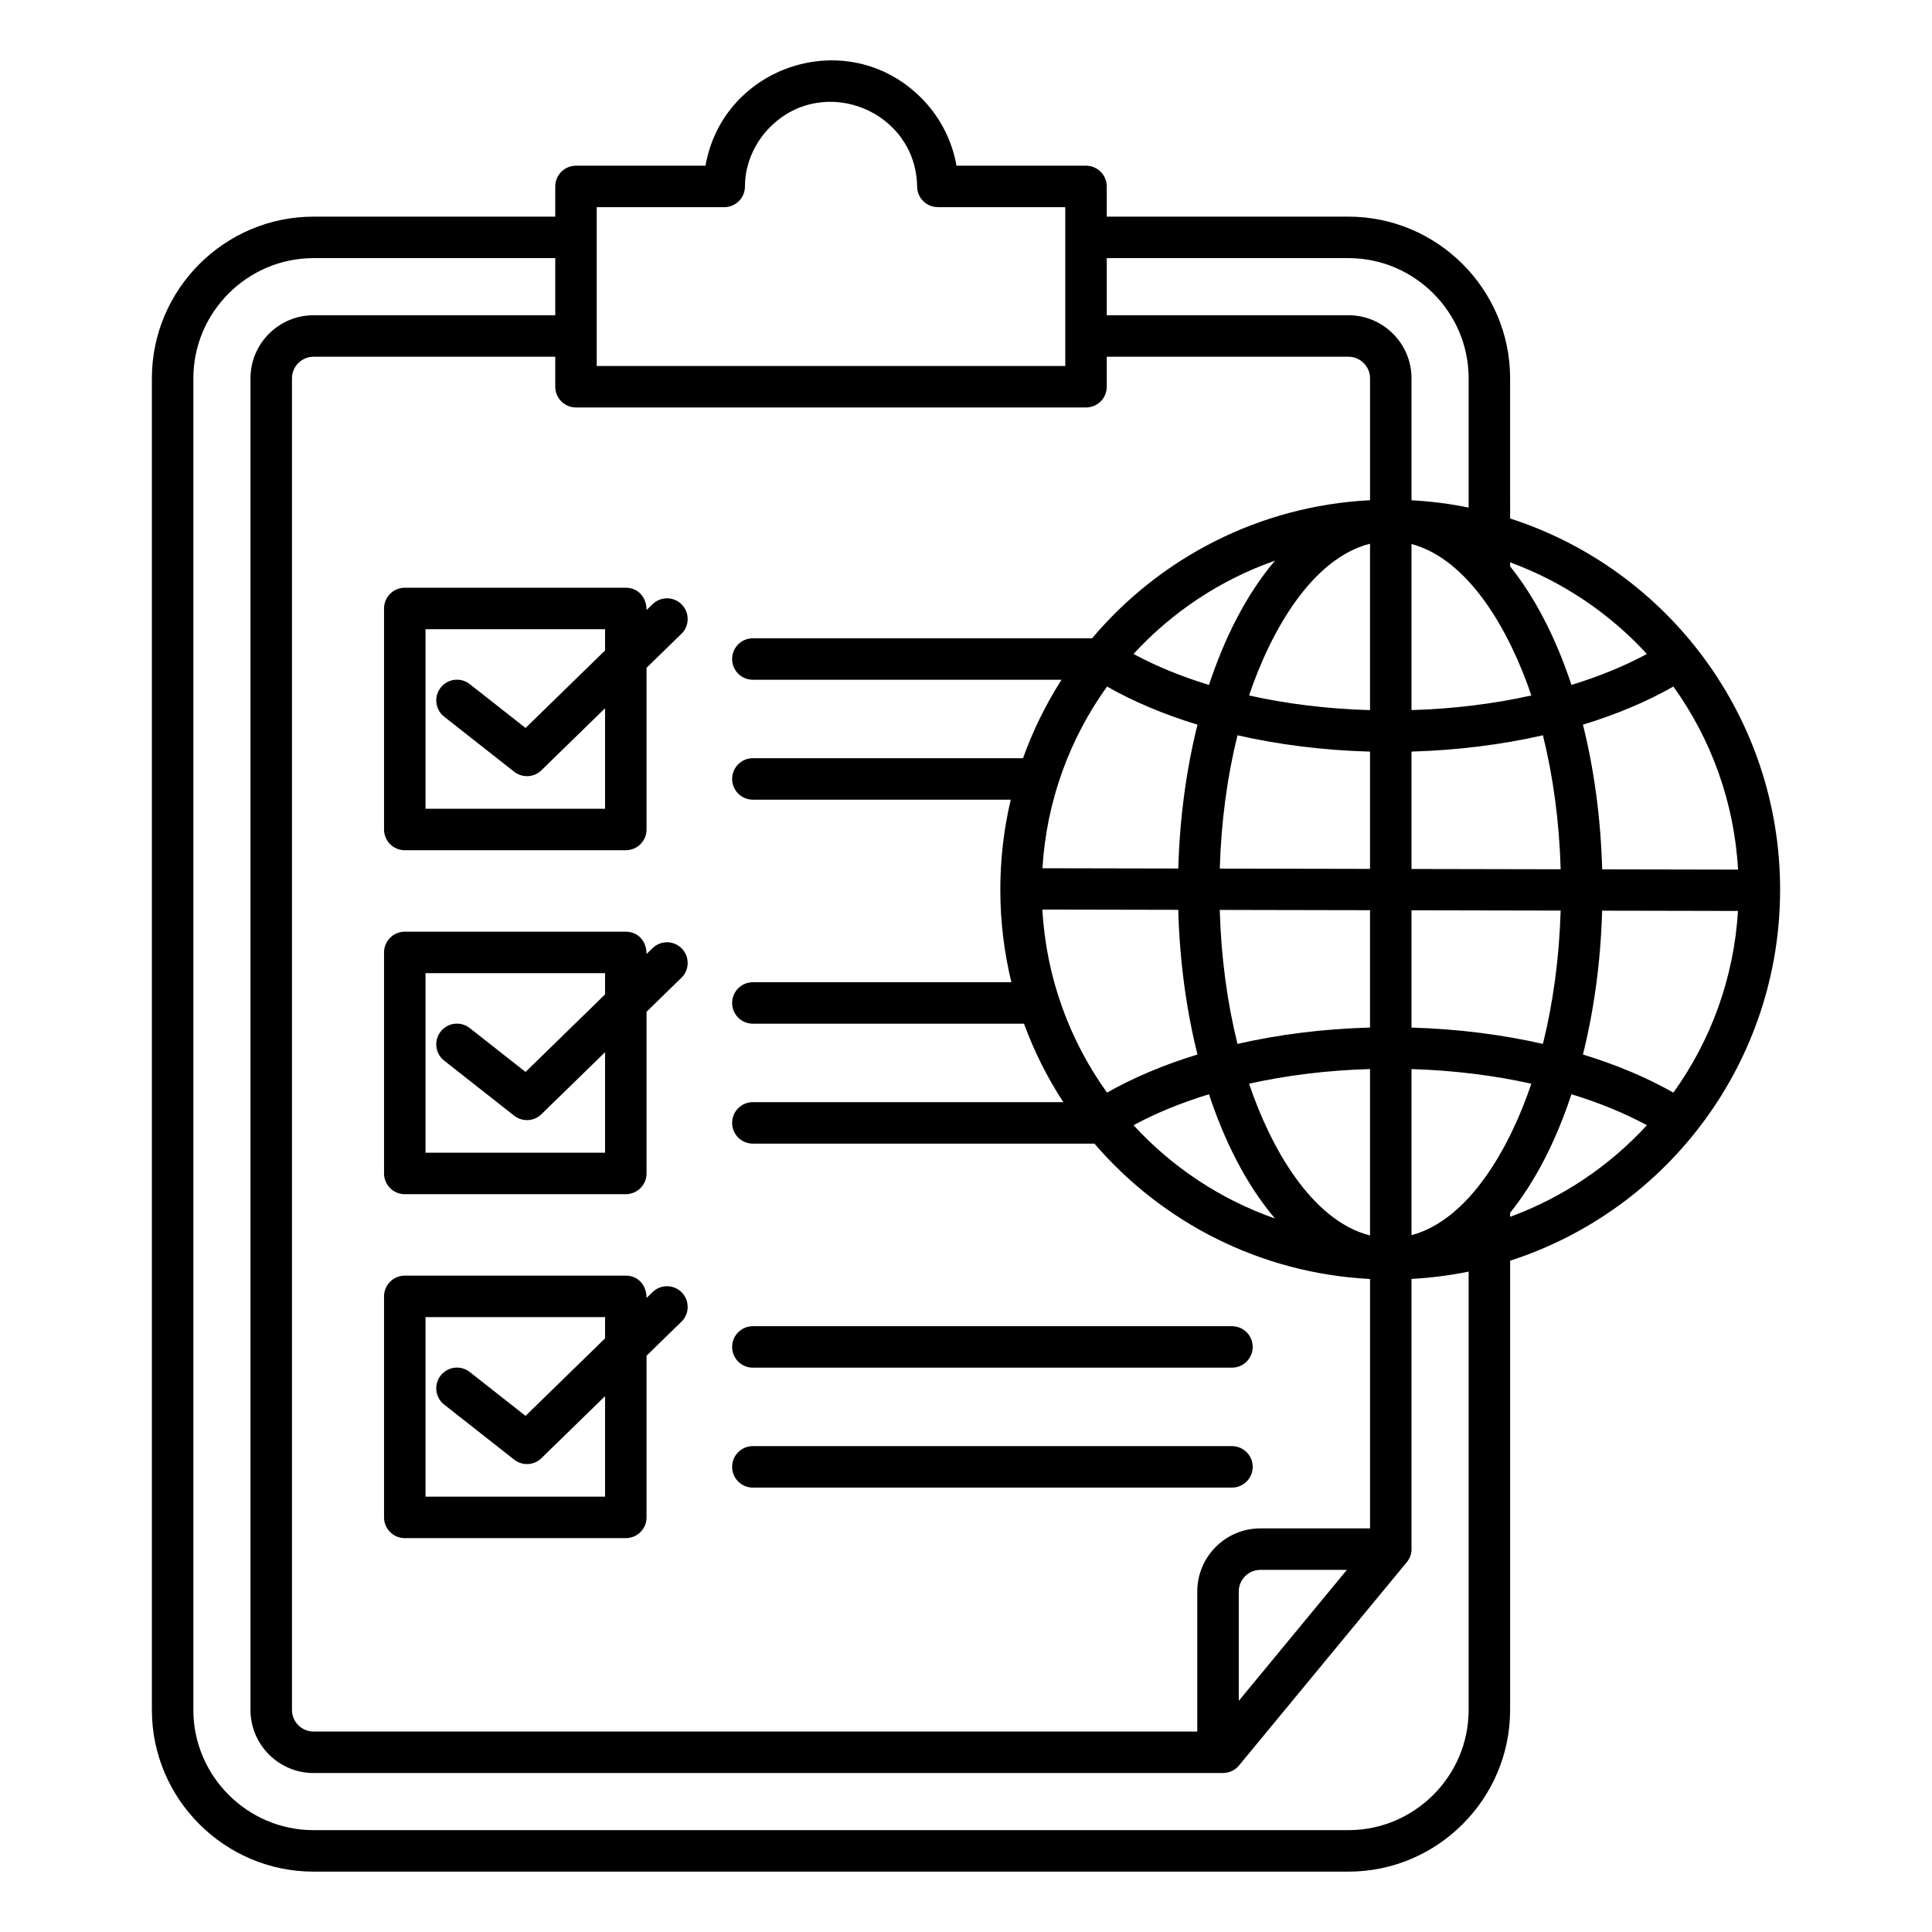 <svg id="Layer_1" viewBox="0 0 512 512" xmlns="http://www.w3.org/2000/svg" data-name="Layer 1"><path d="m160.348 349.049h-47.581v47.581h47.581v-26.639l-16.649 16.229c-1.921 2.096-5.163 2.388-7.435.602l-18.556-14.592c-2.383-1.873-2.797-5.324-.923-7.707 1.873-2.383 5.324-2.797 7.707-.923l14.783 11.624 21.073-20.541v-5.635zm-53.077-10.992h58.574c3.181 0 5.496 2.43 5.496 5.913l1.596-1.555c2.17-2.11 5.64-2.062 7.75.108s2.062 5.64-.108 7.75l-9.238 9.005v42.85c0 3.035-2.461 5.496-5.496 5.496h-58.574c-3.035 0-5.496-2.461-5.496-5.496v-58.574c0-3.035 2.461-5.496 5.496-5.496zm92.245 24.39c-3.035 0-5.496-2.461-5.496-5.496s2.461-5.496 5.496-5.496h126.968c3.035 0 5.496 2.461 5.496 5.496s-2.461 5.496-5.496 5.496zm0 31.779c-3.035 0-5.496-2.461-5.496-5.496s2.461-5.496 5.496-5.496h126.968c3.035 0 5.496 2.461 5.496 5.496s-2.461 5.496-5.496 5.496zm-39.168-136.327h-47.581v47.581h47.581v-26.639l-16.649 16.228c-1.921 2.096-5.163 2.388-7.435.602l-18.556-14.592c-2.383-1.873-2.797-5.324-.923-7.707 1.873-2.383 5.324-2.797 7.707-.923l14.783 11.624 21.072-20.54v-5.635zm-53.077-10.992h58.574c3.181 0 5.496 2.43 5.496 5.913l1.596-1.555c2.17-2.11 5.64-2.062 7.75.107s2.062 5.64-.108 7.75l-9.238 9.005v42.85c0 3.035-2.461 5.496-5.496 5.496h-58.574c-3.035 0-5.496-2.461-5.496-5.496v-58.574c0-3.035 2.461-5.496 5.496-5.496zm53.077-80.159h-47.581v47.581h47.581v-26.638l-16.649 16.228c-1.921 2.096-5.163 2.388-7.435.602l-18.556-14.592c-2.383-1.873-2.797-5.324-.923-7.707 1.873-2.383 5.324-2.797 7.707-.923l14.783 11.624 21.072-20.54v-5.635zm-53.077-10.992h58.574c3.181 0 5.496 2.43 5.496 5.913l1.596-1.555c2.17-2.11 5.64-2.062 7.75.107 2.11 2.17 2.062 5.64-.108 7.75l-9.238 9.005v42.849c0 3.035-2.461 5.496-5.496 5.496h-58.574c-3.035 0-5.496-2.461-5.496-5.496v-58.574c0-3.035 2.461-5.496 5.496-5.496zm249.664 260.277h-22.941c-3.13 0-5.709 2.58-5.709 5.709v29.003zm-165.008-361.13h-33.79v42.087h124.172v-42.087h-33.789v-.022c-2.994 0-5.44-2.408-5.475-5.41-.254-19.994-24.581-29.982-38.847-15.913-4.063 4.007-6.774 9.729-6.774 15.849 0 3.035-2.461 5.496-5.496 5.496zm171.147 284.039v66.097h-29.08c-9.197 0-16.701 7.505-16.701 16.702v37.138h-234.21c-3.129 0-5.709-2.582-5.709-5.71v-352.924c0-3.129 2.58-5.709 5.709-5.709h64.062v7.95c0 3.035 2.461 5.496 5.496 5.496h135.164c3.035 0 5.496-2.461 5.496-5.496v-7.95h64.063c3.129 0 5.709 2.58 5.709 5.709v32.315c-29.345 1.496-55.66 15.263-73.656 36.593h-89.902c-3.035 0-5.496 2.461-5.496 5.496s2.461 5.496 5.496 5.496h81.802c-4.14 6.472-7.578 13.437-10.208 20.786h-71.593c-3.035 0-5.496 2.461-5.496 5.496s2.461 5.496 5.496 5.496h68.34c-3.743 15.853-3.683 32.564.172 48.38h-68.512c-3.035 0-5.496 2.461-5.496 5.496s2.461 5.496 5.496 5.496h71.853c2.696 7.357 6.205 14.322 10.417 20.787h-82.271c-3.035 0-5.496 2.461-5.496 5.496s2.461 5.496 5.496 5.496h90.521c17.97 20.907 44.01 34.388 73.037 35.868zm26.13-1.955v116.182c0 17.501-14.338 31.838-31.839 31.838h-274.283c-17.5 0-31.838-14.338-31.838-31.838v-352.924c0-17.501 14.338-31.839 31.838-31.839h64.063v15.138h-64.062c-9.196 0-16.702 7.505-16.702 16.701v352.924c0 9.195 7.505 16.702 16.702 16.702h241.052v-.021c1.58-.001 3.148-.682 4.229-1.998l44.13-53.469c1.018-1.139 1.573-2.303 1.573-3.849v-71.61c5.155-.278 10.211-.932 15.138-1.938zm10.992-199.585c42.035 13.571 71.553 52.91 71.553 98.349s-29.518 84.778-71.553 98.349v119.07c0 23.568-19.263 42.831-42.831 42.831h-274.283c-23.568 0-42.831-19.263-42.831-42.831v-352.925c0-23.568 19.263-42.831 42.831-42.831h64.063v-8.007c0-3.035 2.461-5.496 5.496-5.496h34.322c4.674-26.561 37.503-37.367 56.972-18.167 4.884 4.816 8.308 11.113 9.549 18.167h34.321c3.035 0 5.496 2.461 5.496 5.496v8.007h64.064c23.569 0 42.831 19.264 42.831 42.831zm-26.13-4.826c5.155.278 10.21.932 15.138 1.938v-34.269c0-17.501-14.337-31.839-31.839-31.839h-64.064v15.138h64.063c9.197 0 16.702 7.505 16.702 16.701zm-53.676 157.411c-7.402 2.264-14.127 5.031-19.992 8.205 10.187 11.093 23.028 19.661 37.492 24.725-7.807-9.164-13.532-20.929-17.501-32.931zm42.683-6.678c-11.36.325-22.159 1.679-32.057 3.883 5.714 16.977 16.611 36.308 32.057 40.218zm42.751 3.883c-9.811-2.185-20.508-3.535-31.759-3.875v44.015c15.293-4.09 26.079-23.264 31.759-40.14zm30.618 11c-5.865-3.175-12.589-5.941-19.992-8.205-2.088 6.316-4.53 12.168-7.271 17.453-2.707 5.219-5.717 9.905-8.984 13.973v1.06c13.956-5.114 26.354-13.507 36.247-24.281zm-16.947-18.738c8.915 2.719 16.993 6.134 23.969 10.106 9.852-13.717 16.038-30.246 17.12-48.153l-35.998-.071c-.387 13.568-2.175 26.448-5.091 38.118zm-45.43-7.133c12.3.355 24.041 1.863 34.827 4.32 2.674-10.772 4.321-22.705 4.698-35.328l-39.525-.078v31.085zm-46.118 4.32c10.874-2.477 22.717-3.989 35.125-4.329v-31.099l-39.828-.079c.366 12.688 2.017 24.684 4.703 35.506zm-34.571 12.918c6.975-3.971 15.053-7.386 23.968-10.106-2.932-11.734-4.723-24.691-5.097-38.341l-36.012-.071c1.02 18.047 7.222 34.707 17.141 48.517zm123.074-108.046c7.402-2.264 14.127-5.031 19.992-8.205-9.887-10.77-22.297-19.168-36.247-24.281v1.06c3.267 4.068 6.277 8.754 8.984 13.973 2.741 5.285 5.182 11.137 7.271 17.453zm-42.385 6.67c11.251-.34 21.948-1.689 31.759-3.875-5.681-16.876-16.464-36.049-31.759-40.14zm-43.049-3.875c9.897 2.205 20.696 3.559 32.057 3.883v-44.101c-15.446 3.909-26.342 23.241-32.057 40.218zm-30.618-11c5.865 3.175 12.589 5.941 19.992 8.205 3.969-12.002 9.694-23.766 17.501-32.931-14.464 5.064-27.306 13.633-37.493 24.725zm16.947 18.738c-8.915-2.719-16.993-6.134-23.969-10.105-9.852 13.717-16.038 30.246-17.12 48.153l35.998.071c.387-13.568 2.175-26.448 5.091-38.118zm45.728 7.141c-12.408-.339-24.252-1.852-35.125-4.329-2.674 10.772-4.321 22.705-4.698 35.327l39.823.079zm45.82-4.329c-10.786 2.457-22.527 3.965-34.827 4.32v31.108l39.53.078c-.366-12.688-2.017-24.684-4.703-35.506zm34.571-12.918c-6.976 3.971-15.054 7.386-23.969 10.105 2.932 11.734 4.724 24.691 5.097 38.341l36.012.071c-1.02-18.047-7.222-34.707-17.141-48.517z" fill-rule="evenodd"/></svg>